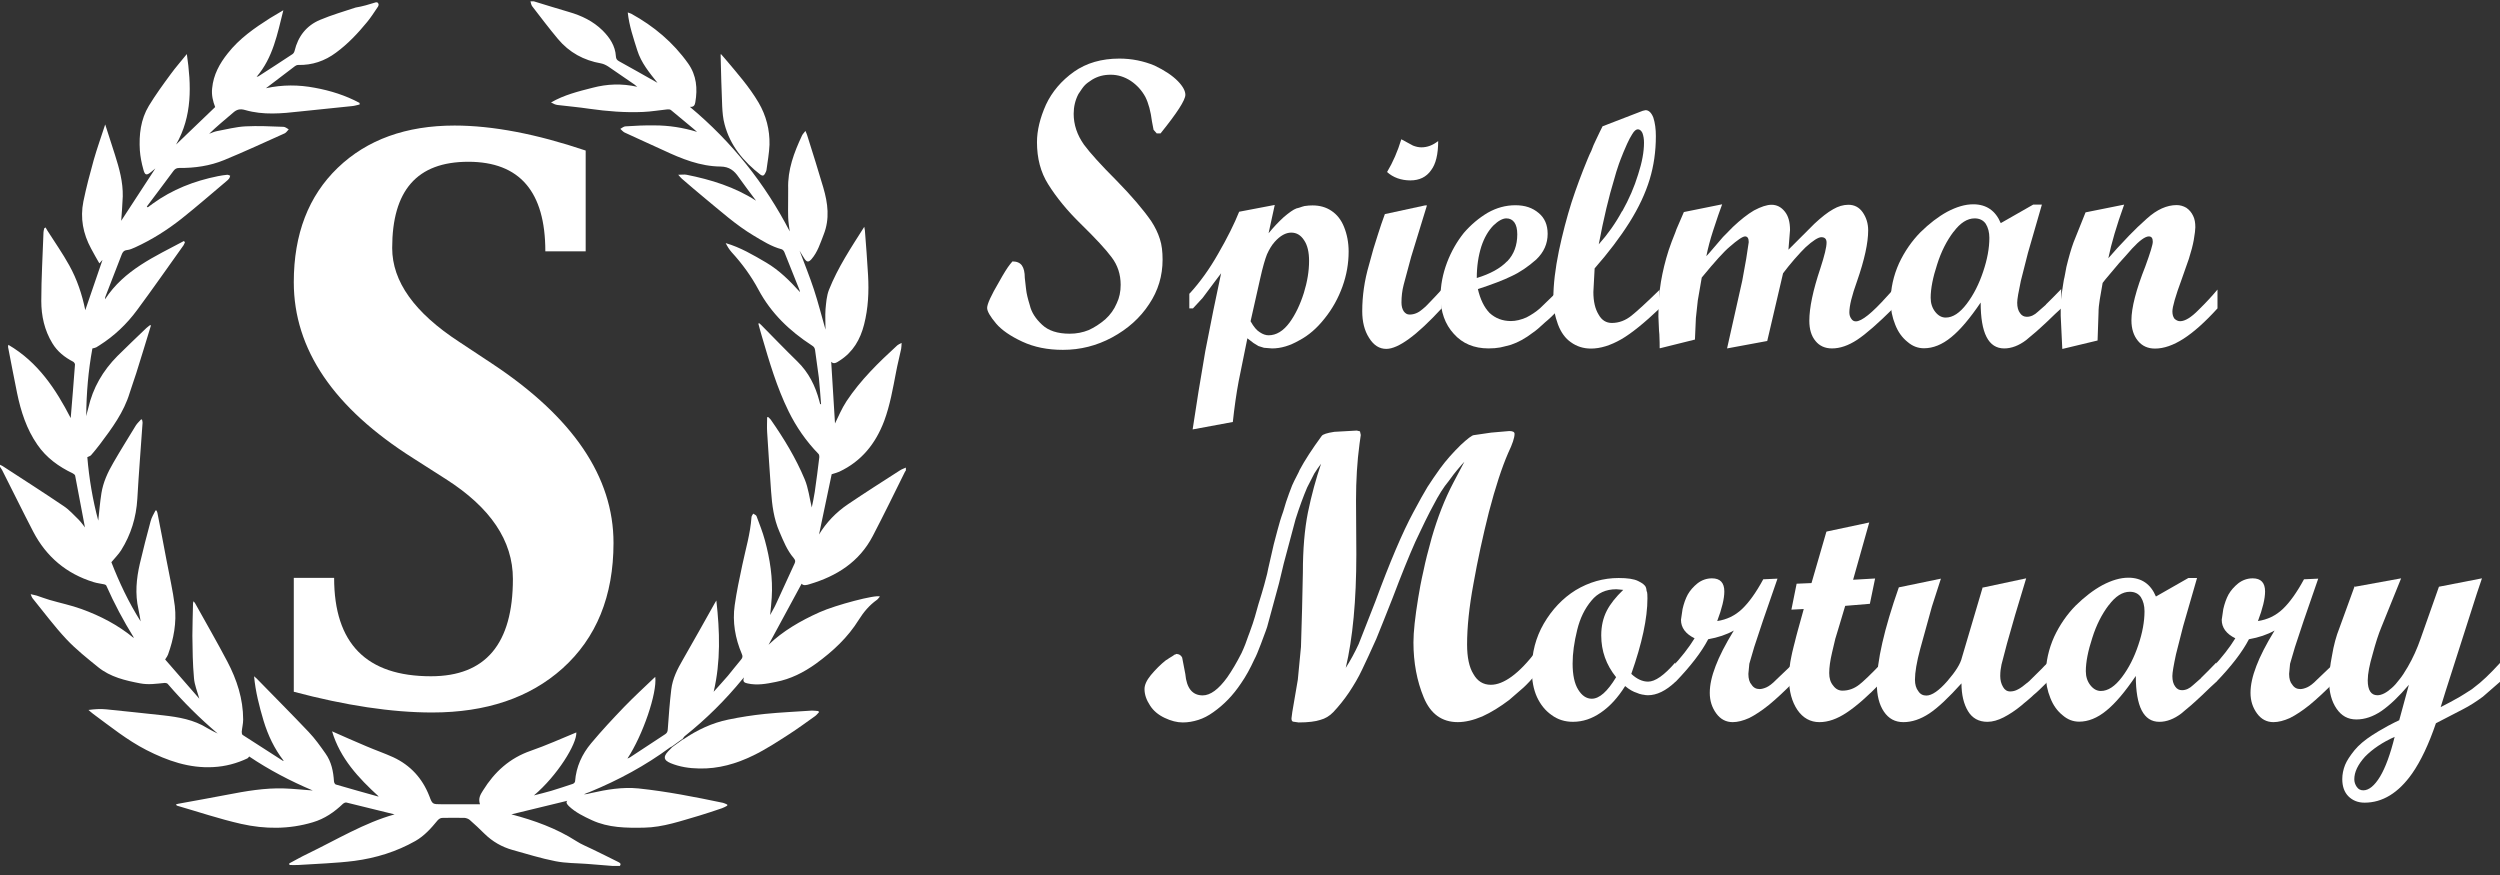 <svg width="200" height="70" viewBox="0 0 200 70" fill="none" xmlns="http://www.w3.org/2000/svg">
<rect x="0" y="0" width="200" height="70" fill="#333333" stroke="none"/>
<path d="M30.173 0.185C30.375 0.325 30.274 0.502 30.173 0.628C29.92 1.008 29.666 1.4 29.375 1.755C28.629 2.666 27.831 3.514 26.882 4.21C25.983 4.881 24.971 5.223 23.857 5.197C23.769 5.197 23.667 5.235 23.604 5.286C22.845 5.855 22.098 6.438 21.275 7.058C22.617 6.767 23.895 6.779 25.174 7.02C26.426 7.248 27.641 7.627 28.768 8.235C28.768 8.273 28.768 8.323 28.768 8.361C28.565 8.399 28.363 8.475 28.16 8.488C26.768 8.64 25.389 8.766 23.996 8.918C22.528 9.083 21.06 9.222 19.617 8.804C19.187 8.678 18.921 8.766 18.63 9.032C17.997 9.576 17.339 10.108 16.732 10.703C16.947 10.627 17.149 10.525 17.364 10.488C18.124 10.348 18.883 10.146 19.643 10.108C20.642 10.057 21.655 10.108 22.668 10.146C22.819 10.146 22.959 10.272 23.098 10.348C22.997 10.45 22.908 10.601 22.781 10.665C21.174 11.386 19.567 12.133 17.934 12.804C16.795 13.272 15.58 13.449 14.34 13.437C14.137 13.437 14.011 13.5 13.884 13.664C13.175 14.626 12.454 15.575 11.745 16.525C11.77 16.55 11.796 16.563 11.821 16.588C11.948 16.487 12.074 16.398 12.213 16.297C13.783 15.158 15.542 14.474 17.428 14.095C17.681 14.044 17.934 14.006 18.187 13.981C18.263 13.981 18.339 14.031 18.415 14.057C18.39 14.133 18.377 14.221 18.326 14.284C18.276 14.36 18.2 14.424 18.124 14.487C16.922 15.499 15.732 16.537 14.504 17.512C13.365 18.41 12.137 19.183 10.809 19.79C10.606 19.879 10.391 19.98 10.163 20.005C9.91 20.03 9.809 20.17 9.733 20.372C9.302 21.499 8.872 22.612 8.429 23.739C8.404 23.802 8.404 23.865 8.404 23.941C9.935 21.587 12.391 20.524 14.707 19.284C14.732 19.309 14.77 19.334 14.795 19.372C14.757 19.461 14.732 19.549 14.681 19.625C13.441 21.359 12.226 23.106 10.96 24.814C10.138 25.928 9.138 26.878 7.961 27.624C7.872 27.675 7.784 27.738 7.695 27.789C7.606 27.827 7.505 27.852 7.391 27.877C7.062 29.662 6.91 31.472 6.898 33.294C6.923 33.193 6.948 33.079 6.974 32.978C6.999 32.864 7.037 32.763 7.062 32.649C7.429 31.029 8.227 29.662 9.391 28.485C10.15 27.726 10.935 26.991 11.707 26.245C11.796 26.156 11.91 26.093 12.011 26.004C12.036 26.017 12.049 26.03 12.074 26.042C11.682 27.32 11.302 28.586 10.897 29.864C10.733 30.383 10.543 30.89 10.378 31.421C9.91 32.978 8.961 34.256 7.999 35.535C7.771 35.838 7.531 36.129 7.29 36.408C7.227 36.484 7.113 36.509 6.986 36.572C7.126 38.268 7.417 40.002 7.86 41.648C7.936 40.939 7.999 40.192 8.113 39.458C8.252 38.585 8.619 37.787 9.062 37.028C9.644 36.015 10.264 35.028 10.872 34.028C10.986 33.851 11.15 33.712 11.29 33.547C11.315 33.547 11.34 33.573 11.365 33.573C11.378 33.661 11.416 33.763 11.403 33.851C11.264 35.876 11.1 37.889 10.986 39.913C10.897 41.394 10.479 42.761 9.695 44.014C9.48 44.356 9.188 44.634 8.91 44.976C9.53 46.571 10.29 48.191 11.252 49.71C11.188 49.38 11.15 49.064 11.074 48.735C10.796 47.507 10.91 46.292 11.188 45.09C11.454 43.951 11.745 42.825 12.049 41.698C12.125 41.394 12.302 41.116 12.441 40.837C12.466 40.837 12.492 40.837 12.517 40.837C12.542 40.901 12.58 40.964 12.593 41.027C12.834 42.28 13.087 43.533 13.315 44.786C13.542 46.014 13.833 47.242 13.985 48.482C14.137 49.811 13.897 51.114 13.441 52.367C13.416 52.431 13.39 52.481 13.352 52.545C13.315 52.595 13.277 52.646 13.213 52.76C14.112 53.785 15.023 54.835 15.947 55.898C15.783 55.316 15.555 54.785 15.517 54.228C15.415 53.114 15.403 51.988 15.39 50.861C15.39 50.001 15.428 49.14 15.441 48.292C15.441 48.241 15.453 48.191 15.479 48.102C15.542 48.178 15.58 48.203 15.605 48.254C16.466 49.811 17.364 51.355 18.187 52.924C18.947 54.367 19.453 55.911 19.453 57.569C19.453 57.898 19.364 58.227 19.339 58.544C19.339 58.632 19.352 58.759 19.415 58.797C20.491 59.493 21.566 60.176 22.642 60.872C22.642 60.872 22.655 60.872 22.693 60.86C21.946 59.898 21.44 58.822 21.085 57.658C20.744 56.506 20.44 55.342 20.326 54.101C20.402 54.177 20.465 54.228 20.529 54.279C21.921 55.709 23.326 57.114 24.692 58.556C25.199 59.088 25.629 59.695 26.047 60.29C26.515 60.948 26.667 61.72 26.718 62.505C26.718 62.594 26.794 62.733 26.857 62.758C27.983 63.087 29.11 63.404 30.249 63.72C30.261 63.72 30.274 63.72 30.287 63.708C28.679 62.239 27.211 60.67 26.566 58.506C27.515 58.923 28.413 59.328 29.325 59.708C30.034 60.012 30.768 60.265 31.464 60.581C32.843 61.227 33.792 62.265 34.349 63.695C34.59 64.34 34.602 64.34 35.311 64.34C36.324 64.34 37.349 64.34 38.399 64.34C38.235 63.859 38.45 63.543 38.64 63.239C39.564 61.746 40.779 60.645 42.462 60.062C43.702 59.632 44.905 59.088 46.107 58.594C46.158 59.506 44.588 62.05 42.715 63.632C43.183 63.505 43.652 63.404 44.107 63.264C44.69 63.087 45.259 62.898 45.829 62.708C45.904 62.682 46.006 62.581 46.006 62.505C46.094 61.341 46.563 60.328 47.297 59.455C48.132 58.455 49.018 57.506 49.917 56.569C50.701 55.759 51.524 55 52.334 54.228C52.359 54.203 52.385 54.177 52.422 54.152C52.574 55.456 51.435 58.797 50.195 60.683C50.296 60.645 50.36 60.619 50.41 60.581C51.347 59.961 52.283 59.341 53.22 58.733C53.372 58.632 53.41 58.518 53.422 58.341C53.498 57.278 53.574 56.215 53.701 55.164C53.802 54.291 54.194 53.519 54.637 52.76C55.498 51.266 56.333 49.76 57.181 48.254C57.219 48.203 57.245 48.14 57.308 48.039C57.586 50.507 57.662 52.924 57.093 55.342C57.472 54.911 57.865 54.494 58.232 54.063C58.586 53.633 58.928 53.19 59.282 52.772C59.409 52.62 59.434 52.507 59.346 52.317C58.814 51.064 58.586 49.76 58.776 48.419C58.928 47.343 59.156 46.267 59.383 45.204C59.649 43.938 60.029 42.685 60.118 41.382C60.118 41.28 60.206 41.192 60.257 41.091C60.345 41.154 60.497 41.205 60.523 41.293C60.763 41.939 61.016 42.571 61.193 43.23C61.598 44.723 61.839 46.254 61.738 47.811C61.712 48.254 61.662 48.697 61.611 49.203C61.788 48.862 61.965 48.583 62.092 48.292C62.586 47.216 63.079 46.141 63.573 45.065C63.649 44.9 63.623 44.799 63.497 44.647C62.965 44.027 62.674 43.28 62.358 42.546C61.902 41.508 61.763 40.407 61.687 39.306C61.573 37.724 61.472 36.142 61.371 34.56C61.345 34.168 61.371 33.775 61.371 33.383C61.396 33.383 61.421 33.358 61.447 33.358C61.522 33.434 61.611 33.497 61.662 33.573C62.712 35.079 63.661 36.636 64.37 38.331C64.674 39.053 64.763 39.863 64.94 40.597C65.016 40.23 65.117 39.8 65.18 39.357C65.319 38.42 65.433 37.496 65.547 36.56C65.547 36.484 65.534 36.37 65.484 36.319C64.497 35.307 63.699 34.155 63.079 32.889C62.143 30.978 61.548 28.953 60.953 26.916C60.852 26.586 60.763 26.245 60.675 25.916C60.675 25.916 60.687 25.89 60.712 25.84C60.776 25.89 60.826 25.928 60.877 25.979C61.839 26.953 62.801 27.953 63.788 28.915C64.699 29.801 65.231 30.877 65.547 32.079C65.573 32.155 65.598 32.244 65.61 32.32C65.61 32.32 65.623 32.32 65.686 32.345C65.623 31.624 65.585 30.915 65.509 30.219C65.421 29.485 65.294 28.751 65.205 28.004C65.18 27.827 65.104 27.726 64.952 27.637C63.18 26.485 61.687 25.068 60.675 23.169C60.092 22.081 59.371 21.094 58.536 20.182C58.346 19.967 58.194 19.727 58.055 19.448C59.232 19.79 60.257 20.398 61.295 21.005C62.345 21.625 63.18 22.46 64.003 23.372C63.99 23.308 63.978 23.245 63.953 23.182C63.547 22.182 63.155 21.169 62.75 20.17C62.712 20.081 62.623 19.967 62.535 19.942C61.712 19.727 61.004 19.271 60.282 18.841C58.865 17.993 57.65 16.892 56.384 15.854C55.764 15.348 55.156 14.816 54.549 14.297C54.46 14.221 54.384 14.12 54.258 13.981C54.536 13.981 54.739 13.943 54.928 13.981C56.89 14.373 58.776 14.955 60.485 16.056C60.016 15.424 59.535 14.803 59.092 14.171C58.738 13.652 58.346 13.335 57.65 13.323C56.017 13.31 54.523 12.702 53.068 12.019C52.03 11.538 50.992 11.082 49.967 10.601C49.841 10.538 49.739 10.412 49.626 10.31C49.765 10.234 49.904 10.108 50.043 10.108C50.815 10.057 51.587 10.019 52.359 10.032C53.511 10.032 54.65 10.209 55.764 10.551C55.663 10.462 55.561 10.374 55.46 10.285C54.865 9.791 54.27 9.298 53.675 8.804C53.6 8.741 53.46 8.741 53.359 8.754C52.726 8.817 52.093 8.931 51.448 8.956C50.018 9.019 48.588 8.906 47.157 8.703C46.309 8.576 45.449 8.501 44.601 8.399C44.424 8.374 44.259 8.298 44.082 8.197C45.133 7.589 46.272 7.311 47.411 7.02C48.575 6.716 49.727 6.665 50.98 6.944C50.866 6.855 50.815 6.805 50.765 6.767C50.069 6.286 49.372 5.805 48.664 5.324C48.486 5.21 48.284 5.109 48.081 5.071C46.702 4.83 45.538 4.197 44.639 3.122C43.93 2.274 43.259 1.388 42.576 0.502C42.5 0.4 42.475 0.249 42.437 0.109C42.525 0.109 42.627 0.109 42.715 0.109C43.652 0.388 44.576 0.692 45.512 0.957C46.525 1.248 47.449 1.691 48.208 2.438C48.778 3.008 49.221 3.666 49.271 4.501C49.284 4.691 49.334 4.792 49.512 4.893C50.486 5.425 51.448 5.982 52.422 6.526C52.486 6.564 52.536 6.589 52.6 6.627C51.954 5.817 51.296 5.033 50.98 4.02C50.676 3.046 50.334 2.071 50.22 0.995C50.36 1.046 50.435 1.071 50.499 1.097C52.309 2.096 53.853 3.387 55.055 5.083C55.726 6.033 55.814 7.083 55.625 8.184C55.587 8.387 55.523 8.576 55.194 8.551C58.561 11.361 61.193 14.677 63.18 18.512C63.13 18.132 63.066 17.765 63.054 17.398C63.029 16.639 63.066 15.867 63.054 15.107C63.003 13.576 63.522 12.209 64.155 10.855C64.206 10.741 64.307 10.639 64.433 10.475C64.509 10.652 64.56 10.753 64.585 10.855C65.016 12.234 65.459 13.614 65.864 15.006C66.231 16.259 66.395 17.512 65.889 18.777C65.623 19.461 65.408 20.17 64.914 20.739C64.686 20.992 64.547 20.98 64.358 20.701C64.231 20.511 64.117 20.309 63.965 20.056C64.37 21.131 64.775 22.131 65.117 23.169C65.459 24.207 65.724 25.27 66.041 26.371C66.041 25.789 66.003 25.27 66.041 24.751C66.091 24.22 66.129 23.663 66.319 23.182C67.028 21.397 68.091 19.803 69.142 18.145C69.167 18.271 69.18 18.347 69.192 18.436C69.281 19.625 69.382 20.828 69.445 22.017C69.521 23.346 69.458 24.663 69.129 25.954C68.825 27.156 68.243 28.169 67.167 28.852C66.939 29.004 66.699 29.168 66.496 28.941C66.598 30.611 66.712 32.32 66.8 33.877C67.053 33.37 67.332 32.687 67.724 32.092C68.85 30.396 70.293 28.991 71.787 27.624C71.863 27.561 71.951 27.523 72.129 27.434C72.116 27.65 72.116 27.789 72.091 27.915C71.964 28.535 71.799 29.143 71.686 29.763C71.432 31.079 71.204 32.408 70.736 33.674C70.053 35.484 68.926 36.901 67.142 37.737C66.939 37.825 66.724 37.876 66.534 37.939C66.193 39.534 65.851 41.166 65.522 42.761C66.091 41.812 66.889 40.977 67.851 40.331C69.218 39.407 70.61 38.521 71.989 37.635C72.141 37.534 72.306 37.483 72.47 37.408V37.635C72.47 37.635 72.42 37.711 72.394 37.749C71.546 39.458 70.711 41.179 69.825 42.875C68.749 44.951 66.939 46.09 64.763 46.735C64.522 46.811 64.269 46.874 64.13 46.697C63.231 48.355 62.332 50.026 61.484 51.583C62.611 50.494 64.041 49.659 65.573 48.975C66.838 48.406 70.091 47.545 70.394 47.722C70.306 47.811 70.243 47.925 70.154 47.988C69.559 48.406 69.091 48.963 68.711 49.57C67.825 51.001 66.636 52.102 65.281 53.089C64.294 53.798 63.244 54.329 62.054 54.557C61.307 54.709 60.561 54.848 59.788 54.671C59.561 54.62 59.383 54.544 59.523 54.19C59.447 54.279 59.422 54.304 59.396 54.329C58.029 56 56.498 57.519 54.802 58.873C54.726 58.923 54.688 59.012 54.625 59.088C54.334 59.303 54.043 59.506 53.752 59.721C53.701 59.746 53.65 59.759 53.6 59.797C51.625 61.252 49.486 62.404 47.221 63.34C47.056 63.404 46.879 63.467 46.715 63.543C46.917 63.543 47.107 63.492 47.297 63.442C48.537 63.163 49.79 62.948 51.081 63.075C53.359 63.315 55.599 63.758 57.84 64.226C57.953 64.252 58.067 64.315 58.181 64.366C58.181 64.391 58.181 64.429 58.181 64.454C58.042 64.53 57.915 64.606 57.764 64.657C57.156 64.859 56.548 65.074 55.941 65.251C54.486 65.669 53.055 66.188 51.511 66.213C50.094 66.239 48.676 66.226 47.36 65.619C46.702 65.315 46.044 64.998 45.512 64.492C45.36 64.34 45.246 64.188 45.386 64.062C43.93 64.416 42.411 64.783 40.905 65.15C40.893 65.15 40.905 65.15 40.918 65.15C42.74 65.631 44.512 66.264 46.107 67.289C46.512 67.555 46.98 67.732 47.411 67.947C48.081 68.276 48.765 68.606 49.436 68.947C49.55 69.01 49.739 69.074 49.587 69.276H49.018C48.334 69.226 47.651 69.162 46.968 69.112C46.12 69.048 45.259 69.061 44.436 68.897C43.272 68.669 42.146 68.314 41.007 67.998C40.146 67.757 39.399 67.327 38.754 66.694C38.374 66.315 37.982 65.948 37.577 65.593C37.475 65.505 37.298 65.441 37.159 65.429C36.59 65.416 36.007 65.429 35.438 65.429C35.248 65.429 35.134 65.492 35.007 65.631C34.489 66.264 33.944 66.871 33.236 67.276C31.717 68.137 30.072 68.643 28.35 68.871C26.857 69.061 25.338 69.099 23.845 69.2C23.617 69.213 23.389 69.2 23.161 69.2C23.161 69.162 23.148 69.124 23.136 69.074C23.617 68.821 24.098 68.542 24.604 68.302C26.933 67.175 29.16 65.821 31.565 65.15C30.35 64.847 29.021 64.517 27.705 64.201C27.629 64.188 27.515 64.239 27.452 64.29C26.756 64.96 25.971 65.505 25.022 65.783C23.123 66.353 21.199 66.34 19.288 65.91C17.554 65.517 15.871 64.948 14.162 64.454C14.137 64.454 14.124 64.404 14.074 64.353C14.15 64.328 14.2 64.315 14.251 64.302C15.555 64.062 16.858 63.834 18.162 63.581C19.668 63.29 21.187 63.024 22.731 63.075C23.503 63.1 24.262 63.189 25.022 63.239C23.25 62.492 21.528 61.594 19.934 60.518C19.883 60.581 19.845 60.645 19.794 60.67C18.934 61.075 18.035 61.315 17.086 61.366C15.15 61.48 13.39 60.86 11.707 59.999C10.176 59.215 8.834 58.126 7.455 57.114C7.315 57.012 7.201 56.898 7.075 56.797C7.556 56.734 8.024 56.696 8.492 56.746C10.011 56.898 11.53 57.063 13.049 57.227C14.289 57.367 15.504 57.569 16.593 58.253C16.858 58.417 17.137 58.544 17.415 58.683C15.972 57.455 14.643 56.139 13.416 54.709C13.365 54.658 13.264 54.633 13.188 54.633C12.53 54.696 11.884 54.797 11.226 54.671C10.024 54.443 8.834 54.165 7.86 53.38C6.986 52.671 6.088 51.962 5.316 51.14C4.341 50.102 3.493 48.95 2.595 47.849C2.544 47.786 2.519 47.697 2.455 47.533C2.67 47.583 2.81 47.609 2.936 47.647C3.278 47.761 3.607 47.887 3.949 47.988C4.809 48.241 5.683 48.419 6.518 48.722C8.024 49.267 9.442 50.001 10.682 51.026C10.682 51.001 10.695 51.001 10.695 50.988C9.872 49.659 9.138 48.279 8.505 46.849C8.48 46.799 8.404 46.761 8.341 46.748C8.062 46.685 7.771 46.659 7.493 46.571C5.316 45.9 3.708 44.546 2.658 42.533C1.81 40.901 1 39.243 0.165 37.597C0.114 37.509 0.063 37.433 0 37.344C0 37.294 0 37.23 0 37.18C0.063 37.218 0.139 37.243 0.203 37.281C1.835 38.344 3.48 39.395 5.088 40.483C5.531 40.774 5.898 41.192 6.278 41.559C6.48 41.761 6.645 42.002 6.796 42.192C6.543 40.837 6.278 39.445 6.012 38.053C5.999 37.99 5.911 37.914 5.835 37.876C4.696 37.332 3.708 36.623 2.987 35.572C2.126 34.332 1.671 32.915 1.367 31.447C1.114 30.219 0.886 28.991 0.645 27.764C0.645 27.713 0.645 27.662 0.671 27.586C3.05 28.979 4.468 31.143 5.657 33.446C5.771 32.029 5.898 30.586 5.999 29.156C5.999 29.092 5.923 28.979 5.86 28.941C5.176 28.586 4.594 28.131 4.189 27.46C3.556 26.422 3.303 25.27 3.303 24.081C3.303 22.245 3.417 20.41 3.48 18.575C3.48 18.474 3.518 18.372 3.544 18.259C3.582 18.233 3.62 18.221 3.645 18.195C3.696 18.271 3.734 18.36 3.784 18.436C4.379 19.372 5.012 20.271 5.543 21.233C6.164 22.347 6.569 23.562 6.822 24.814C7.277 23.473 7.746 22.119 8.201 20.79C8.125 20.866 8.049 20.954 7.948 21.068C7.72 20.663 7.493 20.284 7.29 19.891C6.645 18.701 6.404 17.449 6.67 16.12C6.898 15.006 7.189 13.905 7.493 12.816C7.758 11.88 8.087 10.969 8.416 9.956C8.695 10.829 8.948 11.614 9.201 12.399C9.543 13.475 9.847 14.563 9.821 15.715C9.796 16.423 9.733 17.119 9.695 17.664C10.555 16.348 11.505 14.879 12.428 13.475C12.353 13.538 12.239 13.639 12.112 13.74C11.72 14.057 11.593 14.044 11.467 13.55C11.327 13.057 11.226 12.538 11.188 12.032C11.112 10.779 11.252 9.551 11.91 8.463C12.441 7.589 13.049 6.754 13.656 5.931C14.049 5.387 14.504 4.881 14.947 4.324C15.314 6.843 15.39 9.285 14.086 11.563C15.137 10.563 16.162 9.564 17.213 8.564C17.035 8.108 16.909 7.602 16.972 7.058C17.073 5.982 17.567 5.083 18.225 4.261C19.149 3.084 20.351 2.248 21.604 1.451C21.933 1.248 22.275 1.059 22.668 0.818C22.187 2.729 21.845 4.602 20.529 6.146C20.617 6.121 20.642 6.121 20.668 6.108C21.579 5.526 22.49 4.931 23.389 4.337C23.477 4.286 23.541 4.172 23.566 4.071C23.845 2.906 24.515 2.046 25.604 1.59C26.528 1.198 27.502 0.919 28.451 0.603C29.008 0.514 29.54 0.35 30.072 0.185C30.109 0.185 30.147 0.185 30.185 0.185H30.173Z" fill="white"/>
<path d="M54.663 59.15C55.764 58.403 56.954 57.834 58.257 57.568C59.232 57.365 60.219 57.214 61.206 57.112C62.446 56.986 63.712 56.935 64.952 56.847C65.13 56.847 65.307 56.872 65.471 56.885C65.484 56.91 65.497 56.948 65.522 56.973C65.421 57.074 65.332 57.201 65.206 57.29C64.509 57.783 63.826 58.289 63.117 58.745C62.193 59.34 61.269 59.947 60.282 60.428C58.915 61.099 57.472 61.517 55.928 61.479C55.144 61.466 54.372 61.352 53.638 61.048C53.093 60.821 53.043 60.542 53.448 60.112C53.562 59.998 53.663 59.884 53.777 59.77C54.068 59.555 54.359 59.352 54.65 59.137L54.663 59.15Z" fill="white"/>
<path d="M57.675 4.323C57.801 4.475 57.916 4.589 58.017 4.715C58.966 5.842 59.941 6.943 60.687 8.209C61.295 9.246 61.586 10.386 61.56 11.575C61.535 12.246 61.409 12.917 61.32 13.588C61.307 13.689 61.257 13.777 61.206 13.879C61.117 14.069 60.991 14.094 60.826 13.967C59.472 12.917 58.409 11.639 57.966 9.943C57.84 9.487 57.801 8.993 57.776 8.525C57.713 7.158 57.688 5.791 57.65 4.424C57.65 4.399 57.65 4.374 57.675 4.31V4.323Z" fill="white"/>
<path d="M23.503 46.229H26.73C26.73 51.481 29.312 54.101 34.476 54.101C38.855 54.101 41.032 51.506 41.032 46.317C41.032 43.254 39.235 40.596 35.653 38.318L33.058 36.66C26.692 32.636 23.503 27.94 23.503 22.574C23.503 18.726 24.68 15.676 27.021 13.423C29.363 11.171 32.489 10.044 36.362 10.044C39.412 10.044 42.905 10.715 46.854 12.044V20.106H43.627C43.627 15.335 41.576 12.942 37.463 12.942C33.349 12.942 31.375 15.246 31.375 19.84C31.375 22.523 33.16 25.017 36.729 27.345L39.349 29.079C45.841 33.37 49.081 38.154 49.081 43.431C49.081 47.684 47.715 51.038 44.993 53.481C42.373 55.822 38.893 56.999 34.577 56.999C31.337 56.999 27.654 56.442 23.503 55.341V46.229Z" fill="white"/>
<path d="M117.164 36.925C117.013 37.077 116.823 37.305 116.557 37.621C116.405 37.798 116.19 38.077 115.899 38.482C115.494 38.963 115.089 39.608 114.671 40.418C114.519 40.684 114.304 41.114 114.013 41.697C113.886 41.962 113.735 42.266 113.57 42.621C113.355 43.064 113.241 43.304 113.228 43.342C112.697 44.532 112.102 46.013 111.431 47.784C110.887 49.164 110.444 50.278 110.102 51.113C109.659 52.1 109.28 52.923 108.963 53.581C108.672 54.201 108.318 54.796 107.925 55.391C107.52 55.986 107.103 56.505 106.66 56.973C106.369 57.277 106.014 57.492 105.622 57.593C105.242 57.72 104.66 57.796 103.888 57.796L103.445 57.732C103.356 57.707 103.318 57.618 103.318 57.467L103.382 56.973L103.825 54.378L104.078 51.746L104.166 48.721L104.23 45.797C104.23 43.937 104.369 42.33 104.635 40.988C104.926 39.583 105.28 38.292 105.685 37.102C105.495 37.343 105.318 37.609 105.141 37.887C104.888 38.368 104.698 38.748 104.571 39.001C104.28 39.684 103.964 40.532 103.647 41.532L102.698 45.089L102.319 46.671L101.369 50.164L101.268 50.455C101.078 50.986 100.939 51.341 100.863 51.543C100.648 52.113 100.483 52.505 100.357 52.733C100.015 53.48 99.661 54.125 99.281 54.669C98.648 55.619 97.914 56.378 97.066 56.973C96.661 57.264 96.269 57.467 95.864 57.593C95.459 57.72 95.054 57.796 94.624 57.796C94.155 57.796 93.674 57.669 93.168 57.428C92.662 57.188 92.269 56.859 92.004 56.441C91.713 55.998 91.561 55.568 91.561 55.125C91.561 54.796 91.725 54.429 92.067 54.011C92.447 53.556 92.852 53.151 93.269 52.822C93.358 52.784 93.434 52.72 93.522 52.657C93.738 52.531 93.877 52.442 93.94 52.391C93.965 52.366 93.991 52.353 94.029 52.353C94.054 52.353 94.067 52.353 94.092 52.315C94.32 52.315 94.484 52.417 94.573 52.606L94.826 53.923C94.927 55.062 95.395 55.631 96.218 55.631C96.826 55.631 97.484 55.15 98.18 54.188C98.56 53.644 98.939 52.999 99.319 52.252C99.534 51.797 99.724 51.303 99.888 50.809L99.952 50.645C100.167 50.075 100.306 49.632 100.395 49.328C100.42 49.265 100.509 48.936 100.673 48.341C100.825 47.86 100.901 47.582 100.926 47.519C101.053 47.101 101.205 46.569 101.369 45.911L101.458 45.481L101.901 43.544C102.129 42.646 102.306 42.026 102.407 41.671C102.47 41.456 102.559 41.203 102.66 40.912C102.749 40.621 102.812 40.38 102.888 40.153C103.04 39.71 103.192 39.279 103.369 38.836C103.432 38.684 103.597 38.343 103.875 37.811C103.913 37.723 103.951 37.659 103.964 37.609C104.382 36.824 104.976 35.913 105.736 34.875C105.824 34.748 106.153 34.635 106.748 34.546L108.545 34.445L108.799 34.508L108.862 34.799L108.761 35.52C108.571 36.925 108.482 38.431 108.482 40.026L108.507 44.342C108.507 48.05 108.216 51.075 107.66 53.429C108.039 52.834 108.381 52.202 108.697 51.518L110.026 48.126C111.191 44.962 112.203 42.583 113.064 40.988C113.545 40.089 113.924 39.406 114.203 38.95C114.494 38.495 114.836 38.001 115.215 37.469C115.696 36.811 116.253 36.191 116.861 35.596C117.405 35.09 117.759 34.824 117.898 34.812L119.291 34.609L120.746 34.483C121.025 34.483 121.164 34.559 121.164 34.71C121.164 35.014 120.999 35.52 120.658 36.229C120.151 37.394 119.632 38.976 119.113 40.963C118.633 42.874 118.215 44.785 117.873 46.721C117.531 48.569 117.367 50.176 117.367 51.556C117.367 52.581 117.531 53.379 117.873 53.923C118.19 54.492 118.658 54.783 119.265 54.783C119.772 54.783 120.329 54.568 120.936 54.125C121.544 53.682 122.214 52.999 122.923 52.05V53.897C122.505 54.378 122.151 54.758 121.873 55.011C121.468 55.365 121.088 55.695 120.734 55.998C120.012 56.543 119.303 56.986 118.582 57.315C117.861 57.618 117.215 57.77 116.62 57.77C115.355 57.77 114.443 57.112 113.899 55.796C113.355 54.48 113.076 53.011 113.076 51.392C113.076 50.556 113.203 49.379 113.456 47.835C113.545 47.266 113.684 46.506 113.899 45.569C114.026 44.937 114.241 44.089 114.532 43.038C115 41.418 115.57 39.938 116.278 38.596L117.164 36.913V36.925Z" fill="white"/>
<path d="M134.035 54.543C133.276 55.265 132.542 55.619 131.833 55.619C131.732 55.619 131.593 55.606 131.415 55.568H131.39C131.213 55.531 131.074 55.492 130.947 55.429C130.656 55.341 130.34 55.163 130.011 54.885C129.428 55.822 128.77 56.53 128.062 57.011C127.365 57.492 126.631 57.745 125.834 57.745C125.189 57.745 124.619 57.568 124.125 57.201C123.619 56.847 123.239 56.366 122.961 55.771C122.683 55.163 122.543 54.429 122.543 53.556C122.543 52.227 122.86 50.999 123.505 49.886C124.163 48.759 125.011 47.861 126.049 47.215C127.125 46.57 128.264 46.241 129.492 46.241C130.2 46.241 130.719 46.317 131.048 46.481C131.39 46.646 131.605 46.81 131.669 46.987C131.707 47.076 131.719 47.165 131.719 47.228C131.732 47.304 131.757 47.355 131.77 47.392C131.782 47.443 131.795 47.608 131.795 47.873C131.795 49.455 131.365 51.468 130.504 53.91C130.947 54.328 131.403 54.531 131.846 54.531C132.415 54.531 133.137 54.024 134.023 52.999V54.505L134.035 54.543ZM128.099 50.822C128.099 50.088 128.251 49.43 128.542 48.861C128.821 48.316 129.264 47.76 129.859 47.19L129.314 47.139C128.467 47.139 127.808 47.443 127.315 48.051C126.783 48.683 126.404 49.455 126.176 50.392C125.935 51.367 125.809 52.265 125.809 53.088C125.809 53.999 125.961 54.695 126.252 55.163C126.543 55.644 126.91 55.898 127.34 55.898C127.948 55.898 128.593 55.328 129.289 54.176C128.492 53.189 128.099 52.075 128.099 50.835V50.822Z" fill="white"/>
<path d="M133.782 53.354C134.504 52.582 135.099 51.823 135.567 51.063C134.845 50.709 134.478 50.215 134.478 49.583L134.605 48.722C134.706 48.279 134.845 47.887 135.023 47.558C135.212 47.229 135.466 46.938 135.795 46.672C136.136 46.406 136.529 46.267 136.959 46.267C137.617 46.267 137.946 46.621 137.946 47.317C137.946 47.887 137.756 48.684 137.377 49.684C138.136 49.57 138.807 49.254 139.376 48.709C139.908 48.203 140.478 47.418 141.06 46.343L142.199 46.292L141.034 49.659L140.338 51.76L139.946 53.101L139.87 53.911C139.87 54.303 139.959 54.594 140.123 54.772C140.275 55.012 140.49 55.126 140.769 55.126C140.92 55.126 141.11 55.075 141.313 54.987C141.515 54.898 141.794 54.696 142.11 54.367L143.515 53.025V54.531C142.756 55.303 142.085 55.923 141.515 56.392C140.958 56.835 140.44 57.189 139.933 57.442C139.452 57.657 139.009 57.771 138.617 57.771C138.085 57.771 137.643 57.544 137.301 57.075C136.959 56.607 136.782 56.063 136.782 55.43C136.782 54.797 136.934 54.101 137.25 53.278C137.541 52.506 138.022 51.557 138.706 50.443C138.123 50.772 137.44 51 136.655 51.139C136.124 52.164 135.25 53.291 134.061 54.531H133.77V53.342L133.782 53.354Z" fill="white"/>
<path d="M146.147 42.52L149.539 41.799L148.248 46.38L150.008 46.279L149.59 48.304L147.616 48.468L147.173 49.949C147.109 50.164 146.995 50.519 146.856 51L146.831 51.076C146.692 51.645 146.603 52.025 146.565 52.202C146.413 52.848 146.337 53.392 146.337 53.847C146.337 54.265 146.439 54.594 146.654 54.847C146.844 55.113 147.097 55.252 147.4 55.252C147.881 55.252 148.337 55.088 148.742 54.771C149.071 54.518 149.666 53.949 150.527 53.05V54.556C149.438 55.683 148.501 56.505 147.729 57.012C146.97 57.518 146.249 57.771 145.553 57.771C144.831 57.771 144.236 57.442 143.793 56.796C143.35 56.138 143.123 55.303 143.123 54.316C143.123 53.67 143.186 53.088 143.3 52.569C143.338 52.367 143.401 52.076 143.502 51.683L143.578 51.392C143.641 51.101 143.73 50.81 143.806 50.506L144.3 48.722L143.312 48.772L143.73 46.697L144.92 46.646L146.109 42.545L146.147 42.52Z" fill="white"/>
<path d="M158.652 47.001L162.094 46.267L161.209 49.203L160.563 51.468L160.12 53.164C160.107 53.253 160.082 53.405 160.044 53.62C160.031 53.747 160.019 53.898 160.019 54.076C160.019 54.417 160.095 54.709 160.247 54.962C160.373 55.189 160.563 55.316 160.816 55.316C161.019 55.316 161.234 55.265 161.436 55.151C161.626 55.063 161.917 54.848 162.322 54.506L163.309 53.531L163.563 53.266L163.816 53.025V54.531C163.297 55.05 162.93 55.405 162.702 55.582C162.575 55.708 162.386 55.873 162.132 56.088C161.981 56.215 161.841 56.316 161.74 56.417C161.234 56.835 160.753 57.151 160.285 57.392C159.842 57.619 159.399 57.746 158.994 57.746C158.298 57.746 157.779 57.455 157.437 56.885C157.095 56.316 156.918 55.569 156.918 54.67C155.88 55.822 155.032 56.62 154.349 57.075C153.64 57.544 152.944 57.771 152.273 57.771C151.602 57.771 151.096 57.493 150.716 56.936C150.337 56.379 150.147 55.632 150.147 54.696C150.147 52.911 150.729 50.342 151.906 46.988L155.273 46.292L154.551 48.532L153.615 51.924C153.336 52.962 153.197 53.785 153.197 54.379C153.197 54.759 153.286 55.063 153.463 55.291C153.615 55.531 153.83 55.645 154.108 55.645C154.551 55.645 155.121 55.253 155.792 54.481C156.45 53.721 156.842 53.101 156.956 52.595L158.614 46.988L158.652 47.001Z" fill="white"/>
<path d="M177.307 54.544C177.155 54.683 176.991 54.835 176.839 54.974C176.32 55.48 175.94 55.835 175.7 56.05C175.472 56.265 175.168 56.531 174.763 56.86L174.51 57.075C173.928 57.518 173.333 57.746 172.751 57.746C171.485 57.746 170.865 56.518 170.865 54.076C170.017 55.329 169.233 56.265 168.511 56.847C167.79 57.442 167.056 57.733 166.334 57.733C165.828 57.733 165.398 57.556 165.018 57.227C164.588 56.885 164.259 56.43 164.031 55.847C163.79 55.253 163.664 54.633 163.664 53.987C163.664 52.949 163.892 51.924 164.335 50.937C164.778 49.988 165.36 49.152 166.043 48.456C166.752 47.76 167.473 47.203 168.195 46.811C168.941 46.419 169.625 46.216 170.27 46.216C171.321 46.216 172.055 46.722 172.473 47.722L175.067 46.241H175.763L174.649 50.102L174.08 52.342C173.89 53.228 173.789 53.81 173.789 54.088C173.789 54.443 173.865 54.721 174.017 54.924C174.156 55.126 174.333 55.215 174.561 55.215C174.877 55.215 175.168 55.075 175.447 54.81C175.586 54.683 175.789 54.506 176.067 54.265C176.08 54.227 176.13 54.19 176.194 54.126C176.396 53.924 176.776 53.557 177.307 53V54.544ZM168.701 48.406C168.144 49.14 167.701 50.013 167.385 51.025C167.043 52.063 166.866 52.962 166.866 53.696C166.866 54.139 166.992 54.519 167.233 54.822C167.473 55.126 167.752 55.278 168.068 55.278C168.638 55.278 169.195 54.911 169.751 54.177C170.308 53.443 170.739 52.582 171.068 51.595C171.397 50.62 171.561 49.722 171.561 48.899C171.561 48.456 171.46 48.077 171.27 47.773C171.068 47.482 170.764 47.342 170.384 47.342C169.802 47.342 169.233 47.697 168.701 48.418V48.406Z" fill="white"/>
<path d="M177.042 53.354C177.763 52.582 178.358 51.823 178.826 51.063C178.105 50.709 177.738 50.215 177.738 49.583L177.864 48.722C177.966 48.279 178.105 47.887 178.282 47.558C178.472 47.229 178.725 46.938 179.054 46.672C179.396 46.406 179.788 46.267 180.218 46.267C180.876 46.267 181.206 46.621 181.206 47.317C181.206 47.887 181.016 48.684 180.636 49.684C181.395 49.57 182.066 49.254 182.636 48.709C183.167 48.203 183.737 47.418 184.319 46.343L185.458 46.292L184.294 49.659L183.598 51.76L183.205 53.101L183.129 53.911C183.129 54.303 183.218 54.594 183.382 54.772C183.534 55.012 183.749 55.126 184.028 55.126C184.18 55.126 184.37 55.075 184.572 54.987C184.775 54.898 185.053 54.696 185.369 54.367L186.774 53.025V54.531C186.015 55.303 185.344 55.923 184.775 56.392C184.218 56.835 183.699 57.189 183.193 57.442C182.712 57.657 182.269 57.771 181.876 57.771C181.345 57.771 180.902 57.544 180.56 57.075C180.218 56.607 180.041 56.063 180.041 55.43C180.041 54.797 180.193 54.101 180.509 53.278C180.801 52.506 181.281 51.557 181.965 50.443C181.383 50.772 180.699 51 179.915 51.139C179.383 52.164 178.51 53.291 177.32 54.531H177.029V53.342L177.042 53.354Z" fill="white"/>
<path d="M188.407 46.938L192.09 46.267L190.508 50.178C190.28 50.722 190.052 51.431 189.812 52.329C189.559 53.19 189.419 53.898 189.419 54.43C189.419 55.215 189.685 55.62 190.191 55.62C190.533 55.62 190.925 55.417 191.356 55.025C191.546 54.86 191.748 54.633 191.976 54.329C192.153 54.114 192.368 53.785 192.621 53.354C193.039 52.633 193.381 51.873 193.659 51.063L195.115 46.938L198.557 46.267L198.14 47.507L195.646 55.303L195.254 56.569C195.785 56.303 196.292 56.025 196.76 55.759C197 55.62 197.33 55.405 197.747 55.139L197.924 54.999C198.532 54.557 199.215 53.898 200 53.038V54.544L198.633 55.734C198.102 56.126 197.57 56.468 197.051 56.733L194.874 57.86C194.305 59.531 193.672 60.872 192.976 61.872C191.875 63.441 190.596 64.213 189.166 64.213C188.635 64.213 188.204 64.036 187.875 63.707C187.546 63.378 187.382 62.91 187.382 62.328C187.382 61.948 187.458 61.568 187.609 61.188C187.749 60.847 188.002 60.467 188.356 60.024C188.698 59.606 189.179 59.202 189.786 58.809C190.052 58.632 190.457 58.392 191.027 58.075C191.47 57.847 191.773 57.683 191.938 57.619L192.71 54.784C191.938 55.696 191.204 56.404 190.508 56.885C189.85 57.328 189.191 57.556 188.508 57.556C187.825 57.556 187.318 57.265 186.926 56.696C186.534 56.126 186.331 55.392 186.331 54.506C186.331 53.911 186.407 53.228 186.559 52.456C186.698 51.608 186.901 50.874 187.154 50.241L188.369 46.9L188.407 46.938ZM189.204 60.53C188.635 61.163 188.344 61.758 188.344 62.34C188.344 62.555 188.407 62.758 188.546 62.96C188.673 63.138 188.837 63.226 189.065 63.226C189.508 63.226 189.964 62.859 190.407 62.125C190.837 61.404 191.229 60.34 191.571 58.948C190.609 59.379 189.812 59.91 189.191 60.543L189.204 60.53Z" fill="white"/>
<path d="M92.539 10.674L92.285 10.383L92.159 9.725C92.058 8.915 91.88 8.256 91.627 7.75C91.349 7.244 90.969 6.814 90.463 6.472C89.957 6.143 89.425 5.978 88.856 5.978C88.286 5.978 87.818 6.105 87.375 6.371C87.096 6.548 86.894 6.7 86.78 6.826C86.653 6.953 86.489 7.193 86.274 7.522C86.021 8.003 85.894 8.535 85.894 9.104C85.894 9.978 86.172 10.8 86.717 11.572C87.223 12.256 88.084 13.205 89.311 14.433C90.539 15.686 91.463 16.774 92.096 17.686C92.412 18.166 92.64 18.647 92.792 19.128C92.944 19.584 93.007 20.141 93.007 20.774C93.007 22.065 92.653 23.254 91.931 24.33C91.21 25.431 90.223 26.317 88.957 27C87.729 27.659 86.426 27.988 85.034 27.988C83.806 27.988 82.73 27.773 81.781 27.33C80.832 26.887 80.135 26.406 79.692 25.887C79.212 25.317 78.971 24.9 78.971 24.634C78.971 24.33 79.287 23.634 79.92 22.558C80.3 21.875 80.591 21.406 80.806 21.141C80.832 21.103 80.895 21.027 80.996 20.913C81.35 20.913 81.604 21.027 81.755 21.242C81.907 21.457 81.983 21.786 81.983 22.229C82.009 22.406 82.034 22.672 82.072 23.014L82.097 23.216C82.123 23.457 82.211 23.862 82.388 24.431C82.515 24.976 82.844 25.494 83.363 25.975C83.869 26.456 84.603 26.697 85.578 26.697C86.122 26.697 86.628 26.596 87.096 26.406C87.539 26.203 87.982 25.925 88.425 25.545C88.83 25.178 89.134 24.748 89.337 24.267C89.552 23.824 89.653 23.33 89.653 22.786C89.653 21.951 89.412 21.217 88.932 20.584C88.463 19.951 87.641 19.065 86.464 17.913C85.388 16.863 84.515 15.8 83.844 14.724C83.249 13.775 82.958 12.661 82.958 11.37C82.958 10.446 83.198 9.446 83.679 8.37C84.16 7.345 84.907 6.459 85.919 5.738C86.907 5.042 88.122 4.687 89.552 4.687C90.539 4.687 91.475 4.877 92.362 5.244C93.184 5.637 93.804 6.054 94.235 6.497C94.64 6.915 94.829 7.282 94.829 7.586C94.829 8.003 94.171 9.029 92.842 10.674H92.539Z" fill="white"/>
<path d="M95.171 23.482C96.006 22.571 96.766 21.508 97.449 20.305C98.196 19.014 98.753 17.888 99.132 16.939L101.98 16.395L101.486 18.66C101.879 18.179 102.284 17.749 102.701 17.369C103.119 17.015 103.448 16.774 103.714 16.673C103.777 16.66 103.853 16.635 103.916 16.622C104.119 16.546 104.271 16.508 104.359 16.483C104.6 16.445 104.815 16.433 105.005 16.433C105.574 16.433 106.081 16.572 106.511 16.863C106.954 17.154 107.296 17.584 107.523 18.154C107.764 18.749 107.891 19.407 107.891 20.128C107.891 21.077 107.726 22.014 107.397 22.925C107.068 23.836 106.6 24.697 105.967 25.482C105.359 26.254 104.688 26.836 103.942 27.228C103.195 27.659 102.474 27.874 101.765 27.874L101.119 27.823L100.676 27.684L100.284 27.444L99.79 27.064L99.094 30.494C98.904 31.506 98.753 32.582 98.626 33.759L95.411 34.354L95.88 31.329L96.424 28.089L97.069 24.824L97.689 21.862L97.221 22.482L96.209 23.836L95.437 24.672H95.146V23.482H95.171ZM100.044 25.697C100.297 26.153 100.55 26.444 100.79 26.583C101.031 26.747 101.271 26.823 101.486 26.823C102.107 26.823 102.663 26.482 103.17 25.798C103.638 25.153 104.018 24.355 104.309 23.431C104.587 22.533 104.726 21.685 104.726 20.875C104.726 20.179 104.6 19.622 104.334 19.23C104.068 18.812 103.727 18.609 103.296 18.609C102.866 18.609 102.423 18.85 101.98 19.343C101.74 19.609 101.537 19.951 101.36 20.343C101.208 20.723 101.018 21.369 100.816 22.28L100.044 25.71V25.697Z" fill="white"/>
<path d="M115.333 24.671C113.346 26.823 111.865 27.911 110.903 27.911C110.346 27.911 109.89 27.62 109.523 27.025C109.156 26.456 108.979 25.734 108.979 24.899C108.979 23.671 109.156 22.431 109.523 21.178C109.751 20.292 109.992 19.482 110.245 18.723C110.422 18.166 110.599 17.634 110.789 17.128L114.004 16.432H114.156L112.89 20.558L112.295 22.773C112.169 23.254 112.118 23.735 112.118 24.203C112.118 24.494 112.181 24.722 112.295 24.899C112.422 25.076 112.574 25.165 112.763 25.165C113.13 25.165 113.472 25.026 113.801 24.735C113.928 24.646 114.143 24.444 114.447 24.114C114.814 23.735 115.105 23.418 115.333 23.165V24.671ZM113.042 11.648C113.27 11.736 113.485 11.787 113.713 11.787C114.181 11.787 114.624 11.623 115.054 11.281C115.054 12.344 114.864 13.129 114.485 13.622C114.105 14.166 113.548 14.432 112.827 14.432C112.105 14.432 111.447 14.204 110.966 13.761C111.435 12.977 111.814 12.104 112.105 11.142L113.042 11.648Z" fill="white"/>
<path d="M124.787 24.671C124.255 25.215 123.863 25.582 123.623 25.772C123.18 26.19 122.85 26.468 122.635 26.608C122.028 27.076 121.446 27.392 120.876 27.582C120.496 27.683 120.205 27.759 120.015 27.797C119.737 27.848 119.433 27.873 119.079 27.873C117.927 27.873 116.991 27.481 116.307 26.709C115.598 25.937 115.244 24.937 115.244 23.722C115.244 22.823 115.421 21.912 115.763 21.001C116.105 20.102 116.56 19.317 117.105 18.634C117.674 17.976 118.319 17.432 119.028 17.014C119.724 16.622 120.458 16.419 121.23 16.419C122.003 16.419 122.597 16.622 123.091 17.039C123.572 17.432 123.812 17.989 123.812 18.71C123.812 19.495 123.509 20.178 122.901 20.76C122.256 21.33 121.597 21.785 120.901 22.102C120.281 22.406 119.395 22.747 118.231 23.127C118.421 23.95 118.737 24.595 119.167 25.038C119.636 25.468 120.205 25.684 120.876 25.684C121.268 25.684 121.686 25.582 122.116 25.393C122.509 25.19 122.876 24.95 123.205 24.659L124.762 23.152V24.659L124.787 24.671ZM120.585 20.9C121.117 20.343 121.382 19.621 121.382 18.748C121.382 18.33 121.306 18.014 121.155 17.799C121.003 17.584 120.787 17.47 120.509 17.47C120.218 17.47 119.864 17.66 119.471 18.039C119.054 18.47 118.737 19.026 118.509 19.71C118.269 20.469 118.142 21.305 118.142 22.241C119.218 21.912 120.028 21.469 120.572 20.9H120.585Z" fill="white"/>
<path d="M132.773 24.672C131.545 25.836 130.52 26.671 129.685 27.152C128.837 27.633 128.039 27.886 127.28 27.886C126.66 27.886 126.128 27.709 125.673 27.38C125.23 27.076 124.875 26.595 124.635 25.95C124.394 25.304 124.268 24.608 124.268 23.874C124.268 22.76 124.42 21.495 124.711 20.077C125.002 18.698 125.344 17.394 125.723 16.192C126.09 15.065 126.521 13.901 127.014 12.711C127.116 12.458 127.217 12.243 127.305 12.066C127.407 11.8 127.47 11.648 127.483 11.61L127.66 11.23C127.888 10.749 128.065 10.37 128.204 10.104L131.419 8.864L131.646 8.813C131.9 8.813 132.115 9.016 132.267 9.408C132.406 9.838 132.469 10.332 132.469 10.889C132.469 12.116 132.305 13.255 131.976 14.344C131.634 15.47 131.09 16.622 130.368 17.774C129.596 19.001 128.66 20.229 127.571 21.469L127.47 23.355C127.47 24.115 127.609 24.709 127.888 25.165C128.141 25.621 128.495 25.836 128.951 25.836C129.52 25.836 130.052 25.633 130.533 25.241C130.963 24.899 131.71 24.216 132.76 23.191V24.697L132.773 24.672ZM129.786 16.888C130.318 15.939 130.748 14.951 131.052 13.951C131.368 12.977 131.52 12.142 131.52 11.42C131.52 11.129 131.482 10.876 131.393 10.636C131.292 10.433 131.166 10.345 131.026 10.345C130.887 10.345 130.735 10.471 130.583 10.724C130.444 10.939 130.305 11.205 130.166 11.509C130.026 11.838 129.938 12.053 129.875 12.18C129.697 12.61 129.583 12.926 129.508 13.129C129.356 13.572 129.229 13.977 129.141 14.319C128.71 15.723 128.293 17.47 127.9 19.546C128.622 18.736 129.242 17.862 129.761 16.901L129.786 16.888Z" fill="white"/>
<path d="M132.773 27.849C132.773 27.621 132.773 27.241 132.748 26.747C132.735 26.621 132.722 26.52 132.722 26.456L132.697 25.887C132.684 25.558 132.672 25.381 132.672 25.317C132.672 24.292 132.735 23.368 132.874 22.545C133.014 21.723 133.216 20.875 133.494 20.014C133.634 19.596 133.811 19.116 134.039 18.559L134.115 18.343C134.406 17.66 134.608 17.204 134.709 16.964L137.772 16.344C137.595 16.812 137.355 17.508 137.051 18.445C136.81 19.179 136.633 19.862 136.507 20.495L136.772 20.204L137.14 19.774C137.393 19.47 137.633 19.204 137.836 18.964C138.076 18.711 138.342 18.445 138.633 18.154C139.24 17.584 139.797 17.141 140.316 16.837C140.886 16.534 141.354 16.382 141.721 16.382C142.139 16.382 142.493 16.559 142.784 16.926C143.063 17.268 143.202 17.761 143.202 18.407L143.075 19.976L145.151 17.901C145.708 17.382 146.201 16.989 146.657 16.736C147.049 16.508 147.454 16.382 147.872 16.382C148.353 16.382 148.733 16.584 149.011 16.977C149.302 17.394 149.454 17.875 149.454 18.432C149.454 19.419 149.163 20.774 148.568 22.482C148.151 23.634 147.948 24.469 147.948 24.988C147.948 25.191 147.999 25.355 148.1 25.494C148.188 25.634 148.302 25.709 148.467 25.709C148.935 25.709 149.758 25.051 150.96 23.71L151.454 23.166V24.672C150.239 25.874 149.29 26.709 148.581 27.178C147.872 27.646 147.201 27.874 146.556 27.874C145.999 27.874 145.556 27.671 145.24 27.279C144.91 26.887 144.746 26.342 144.746 25.659C144.746 24.634 145.037 23.229 145.632 21.457C145.961 20.445 146.125 19.774 146.125 19.407C146.125 19.116 145.986 18.976 145.708 18.976C145.467 18.976 145.037 19.242 144.442 19.786C144.24 19.989 143.936 20.293 143.556 20.736C143.227 21.115 142.923 21.495 142.645 21.862L141.379 27.279L138.165 27.874L139.38 22.457L139.696 20.71L139.899 19.369C139.899 19.065 139.797 18.913 139.607 18.913C139.418 18.913 139 19.192 138.367 19.748C137.937 20.103 137.19 20.925 136.14 22.204L135.823 24.039L135.671 25.444L135.595 27.165L132.798 27.861L132.773 27.849Z" fill="white"/>
<path d="M164.895 24.672C164.743 24.811 164.578 24.963 164.426 25.102C163.908 25.608 163.528 25.963 163.287 26.178C163.06 26.393 162.756 26.659 162.351 26.988L162.098 27.203C161.516 27.646 160.921 27.874 160.338 27.874C159.073 27.874 158.453 26.646 158.453 24.203C157.605 25.456 156.82 26.393 156.099 26.975C155.377 27.57 154.643 27.861 153.922 27.861C153.415 27.861 152.985 27.684 152.605 27.355C152.175 27.013 151.846 26.558 151.618 25.975C151.378 25.381 151.251 24.76 151.251 24.115C151.251 23.077 151.479 22.052 151.922 21.065C152.365 20.115 152.947 19.28 153.631 18.584C154.339 17.888 155.061 17.331 155.782 16.939C156.529 16.546 157.212 16.344 157.858 16.344C158.908 16.344 159.642 16.85 160.06 17.85L162.655 16.369H163.351L162.237 20.229L161.667 22.47C161.478 23.355 161.376 23.938 161.376 24.216C161.376 24.57 161.452 24.849 161.604 25.051C161.743 25.254 161.92 25.343 162.148 25.343C162.465 25.343 162.756 25.203 163.034 24.938C163.173 24.811 163.376 24.634 163.654 24.393C163.667 24.355 163.718 24.317 163.781 24.254C163.983 24.052 164.363 23.684 164.895 23.128V24.672ZM156.288 18.533C155.732 19.267 155.289 20.141 154.972 21.153C154.63 22.191 154.453 23.09 154.453 23.824C154.453 24.267 154.58 24.646 154.82 24.95C155.061 25.254 155.339 25.406 155.656 25.406C156.225 25.406 156.782 25.039 157.339 24.305C157.896 23.571 158.326 22.71 158.655 21.723C158.984 20.748 159.149 19.85 159.149 19.027C159.149 18.584 159.048 18.204 158.858 17.901C158.655 17.61 158.351 17.47 157.972 17.47C157.39 17.47 156.82 17.825 156.288 18.546V18.533Z" fill="white"/>
<path d="M164.983 27.911L164.857 25.266V24.405C164.857 24.177 164.882 23.861 164.933 23.494L164.958 23.355C165.021 22.887 165.085 22.57 165.11 22.38C165.148 22.254 165.173 22.089 165.211 21.899C165.262 21.634 165.3 21.456 165.312 21.355C165.502 20.57 165.692 19.912 165.882 19.393L166.844 16.989L169.932 16.369C169.324 18.052 168.907 19.482 168.666 20.659C169.046 20.216 169.603 19.596 170.35 18.824C170.767 18.394 171.236 17.938 171.754 17.482C172.552 16.761 173.349 16.407 174.134 16.407C174.412 16.407 174.665 16.483 174.906 16.622C175.146 16.786 175.324 17.001 175.45 17.267C175.577 17.52 175.627 17.824 175.627 18.178C175.627 18.356 175.589 18.697 175.501 19.204C175.425 19.621 175.298 20.115 175.108 20.71L174.539 22.33C174.033 23.697 173.792 24.557 173.792 24.912C173.792 25.152 173.843 25.329 173.944 25.481C174.083 25.62 174.235 25.696 174.412 25.696C174.805 25.696 175.298 25.392 175.893 24.785C176.45 24.241 176.944 23.709 177.399 23.165V24.671C176.399 25.772 175.488 26.582 174.678 27.101C173.868 27.62 173.109 27.886 172.4 27.886C171.83 27.886 171.375 27.683 171.033 27.266C170.691 26.848 170.514 26.304 170.514 25.62C170.514 24.633 170.881 23.19 171.628 21.305C172.02 20.229 172.223 19.571 172.223 19.343C172.223 19.052 172.122 18.913 171.906 18.913C171.615 18.913 171.16 19.242 170.565 19.887C170.185 20.317 169.843 20.71 169.527 21.051C169.274 21.355 168.907 21.785 168.439 22.342L168.211 22.634C168.16 22.937 168.084 23.38 167.983 23.95C167.92 24.329 167.882 24.684 167.882 25.026L167.806 27.24L165.009 27.911H164.983Z" fill="white"/>
</svg>
